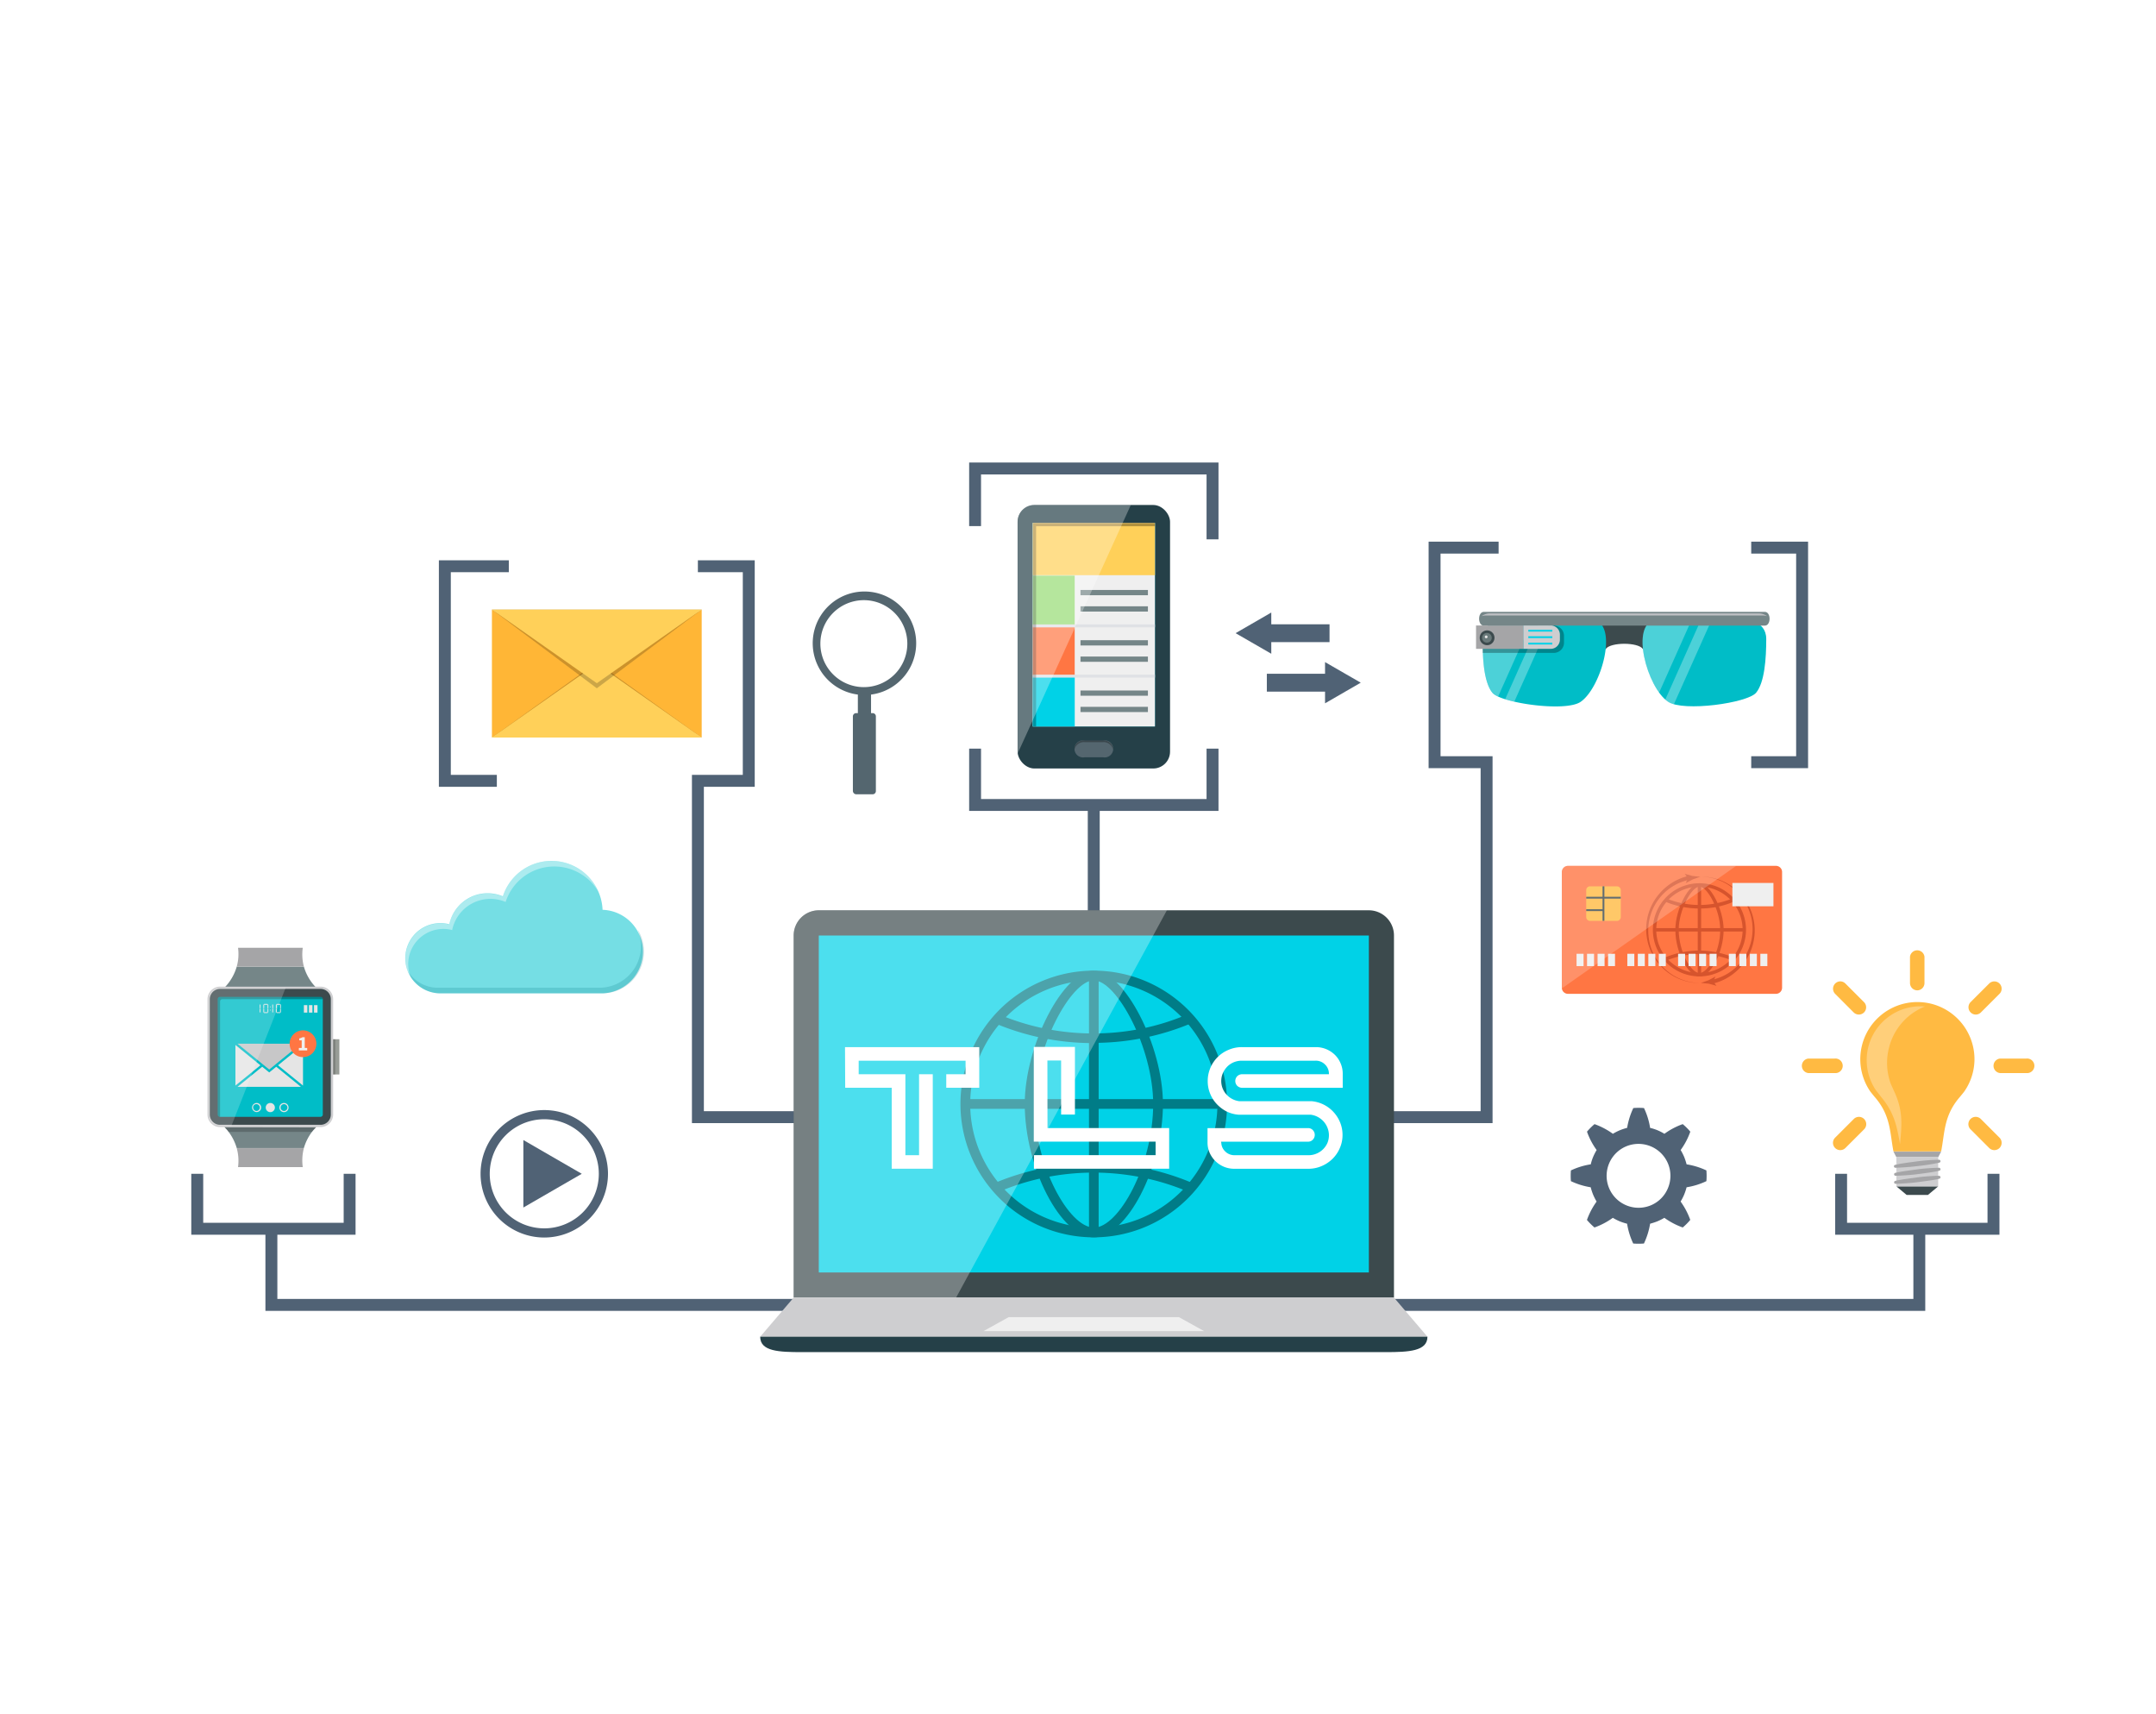<svg xmlns="http://www.w3.org/2000/svg" xmlns:xlink="http://www.w3.org/1999/xlink" viewBox="0 0 446.35 354.78"><defs><style>.cls-1{mask:url(#mask);}.cls-2{mix-blend-mode:multiply;fill:url(#linear-gradient);}.cls-3,.cls-38{fill:none;}.cls-4{clip-path:url(#clip-path);}.cls-5{fill:#54666f;}.cls-6{fill:#506275;}.cls-7{fill:#758688;}.cls-8{fill:#a5a5a7;}.cls-19,.cls-26,.cls-9{opacity:0.2;}.cls-10{fill:#979c96;}.cls-11{fill:#3c4a4d;}.cls-12{fill:#ceced0;}.cls-13{fill:#00bdc7;}.cls-14,.cls-20,.cls-32{opacity:0.3;}.cls-15{fill:#e5e5e5;}.cls-16{fill:#c7c7c8;}.cls-17{fill:#ff7643;}.cls-18{fill:#efefef;}.cls-19,.cls-21,.cls-27,.cls-32{fill:#fff;}.cls-22{fill:#bdbec2;}.cls-23{fill:#69797a;}.cls-24{fill:#00d2e7;}.cls-25{fill:#75dee4;}.cls-26,.cls-33{fill:#007c87;}.cls-27{opacity:0.4;}.cls-28{fill:#254048;}.cls-29{fill:#95db73;}.cls-30{fill:#ffd059;}.cls-31{fill:#dfe1e5;}.cls-34{fill:#ffba42;}.cls-35{fill:#d6542d;}.cls-36{fill:#ffb636;}.cls-37{mask:url(#mask-2);}.cls-38{opacity:0.1;}.cls-39{filter:url(#luminosity-noclip-2);}.cls-40{filter:url(#luminosity-noclip);}</style><filter id="luminosity-noclip" x="-28.68" y="-10475.02" width="446.35" height="32766" filterUnits="userSpaceOnUse" color-interpolation-filters="sRGB"><feFlood flood-color="#fff" result="bg"/><feBlend in="SourceGraphic" in2="bg"/></filter><mask id="mask" x="-28.68" y="-10475.02" width="446.35" height="32766" maskUnits="userSpaceOnUse"><g class="cls-40"/></mask><linearGradient id="linear-gradient" x1="199.43" y1="-86.17" x2="108.34" y2="343.47" gradientUnits="userSpaceOnUse"><stop offset="0" stop-color="#fff"/><stop offset="1"/></linearGradient><clipPath id="clip-path" transform="translate(28.68 62.9)"><rect class="cls-3" width="400" height="260.59"/></clipPath><filter id="luminosity-noclip-2" x="-28.68" y="-62.9" width="446.35" height="354.78" filterUnits="userSpaceOnUse" color-interpolation-filters="sRGB"><feFlood flood-color="#fff" result="bg"/><feBlend in="SourceGraphic" in2="bg"/></filter><mask id="mask-2" x="0" y="0" width="446.35" height="354.78" maskUnits="userSpaceOnUse"><g class="cls-39"><g transform="translate(28.68 62.9)"><g class="cls-1"><polygon id="_13" data-name="13" class="cls-2" points="226.48 291.88 417.68 -62.9 -28.68 -62.9 -28.68 291.88 226.48 291.88"/></g></g></g></mask></defs><g id="Layer_2" data-name="Layer 2"><g id="Layer_1-2" data-name="Layer 1"><g class="cls-4"><path class="cls-5" d="M152.65,100.8V85.38a.67.67,0,0,0-.68-.68h-.32V80.86a10.71,10.71,0,1,0-2.73,0V84.7h-.35a.68.68,0,0,0-.68.68v15.44a.72.72,0,0,0,.68.68H152A.67.67,0,0,0,152.65,100.8ZM141.16,70.32a9,9,0,1,1,9,9A9,9,0,0,1,141.16,70.32Z" transform="translate(28.68 62.9)"/><polygon class="cls-6" points="398.58 271.32 287.69 271.32 287.69 268.85 396.12 268.85 396.12 254.32 398.58 254.32 398.58 271.32"/><polygon class="cls-6" points="413.94 255.56 379.93 255.56 379.93 242.95 382.39 242.95 382.39 253.09 411.47 253.09 411.47 242.95 413.94 242.95 413.94 255.56"/><polygon class="cls-6" points="167.5 271.32 54.95 271.32 54.95 254.32 57.42 254.32 57.42 268.85 167.5 268.85 167.5 271.32"/><polygon class="cls-6" points="73.61 255.56 39.6 255.56 39.6 242.95 42.07 242.95 42.07 253.09 71.15 253.09 71.15 242.95 73.61 242.95 73.61 255.56"/><polygon class="cls-6" points="252.26 167.84 200.64 167.84 200.64 154.95 203.1 154.95 203.1 165.38 249.79 165.38 249.79 154.95 252.26 154.95 252.26 167.84"/><polygon class="cls-6" points="252.26 111.63 249.79 111.63 249.79 98.2 203.1 98.2 203.1 108.89 200.64 108.89 200.64 95.73 252.26 95.73 252.26 111.63"/><polygon class="cls-6" points="165.69 232.46 143.25 232.46 143.25 160.38 153.78 160.38 153.78 118.43 144.48 118.43 144.48 115.97 156.25 115.97 156.25 162.85 145.72 162.85 145.72 229.99 165.69 229.99 165.69 232.46"/><polygon class="cls-6" points="102.86 162.85 90.86 162.85 90.86 115.97 105.34 115.97 105.34 118.43 93.33 118.43 93.33 160.38 102.86 160.38 102.86 162.85"/><polygon class="cls-6" points="374.32 158.99 362.55 158.99 362.55 156.52 371.85 156.52 371.85 114.58 362.55 114.58 362.55 112.11 374.32 112.11 374.32 158.99"/><polygon class="cls-6" points="309 232.46 288.38 232.46 288.38 229.99 306.53 229.99 306.53 158.99 295.76 158.99 295.76 112.11 310.25 112.11 310.25 114.58 298.23 114.58 298.23 156.52 309 156.52 309 232.46"/><rect class="cls-6" x="225.2" y="166.95" width="2.47" height="21.86"/><path class="cls-6" d="M320.49,182.84a14.94,14.94,0,0,0,4.1-1.27,13.71,13.71,0,0,0,0-2.22,15.13,15.13,0,0,0-4.1-1.26,12.45,12.45,0,0,0-.5-1.53,11.32,11.32,0,0,0-.73-1.43,14.94,14.94,0,0,0,2-3.8,12.18,12.18,0,0,0-1.57-1.56,14.72,14.72,0,0,0-3.79,2,10.14,10.14,0,0,0-1.43-.73,9.39,9.39,0,0,0-1.53-.49,14.9,14.9,0,0,0-1.27-4.11,13.59,13.59,0,0,0-2.21,0,15.55,15.55,0,0,0-1.28,4.1,11.75,11.75,0,0,0-1.52.5,11.32,11.32,0,0,0-1.43.73,15.1,15.1,0,0,0-3.8-2,12.77,12.77,0,0,0-1.56,1.56,14.79,14.79,0,0,0,2,3.8,11.32,11.32,0,0,0-.73,1.43,9.75,9.75,0,0,0-.49,1.53,14.88,14.88,0,0,0-4.11,1.26,13.71,13.71,0,0,0,0,2.22,15.16,15.16,0,0,0,4.1,1.27,11.88,11.88,0,0,0,.5,1.53,12.75,12.75,0,0,0,.72,1.43,15.23,15.23,0,0,0-2,3.8,13.52,13.52,0,0,0,1.56,1.56,15.1,15.1,0,0,0,3.8-2,11.32,11.32,0,0,0,1.43.73,11.7,11.7,0,0,0,1.52.49,15.29,15.29,0,0,0,1.27,4.1,13.71,13.71,0,0,0,2.22,0,15.55,15.55,0,0,0,1.28-4.1,14.21,14.21,0,0,0,1.52-.5,12.75,12.75,0,0,0,1.43-.72,15.23,15.23,0,0,0,3.8,2,12.18,12.18,0,0,0,1.56-1.57,15.28,15.28,0,0,0-2-3.8,10.57,10.57,0,0,0,.73-1.42A11.84,11.84,0,0,0,320.49,182.84Zm-7.39,3.73A6.61,6.61,0,1,1,308,174.36a6.62,6.62,0,0,1,8.64,3.57,6.62,6.62,0,0,1,0,5.06A6.55,6.55,0,0,1,313.1,186.57Z" transform="translate(28.68 62.9)"/><polygon class="cls-6" points="281.71 141.3 274.32 137.04 274.32 139.45 262.27 139.45 262.27 143.15 274.32 143.15 274.32 145.57 281.71 141.3"/><polygon class="cls-6" points="255.8 131.05 263.19 126.78 263.19 129.21 275.25 129.21 275.25 132.9 263.19 132.9 263.19 135.31 255.8 131.05"/><polygon class="cls-6" points="120.44 242.95 108.35 249.93 108.35 235.96 120.44 242.95"/><path class="cls-6" d="M84,193.24a13.19,13.19,0,1,1,13.19-13.19A13.21,13.21,0,0,1,84,193.24Zm0-24.48a11.29,11.29,0,1,0,11.29,11.29A11.3,11.3,0,0,0,84,168.76Z" transform="translate(28.68 62.9)"/><path class="cls-7" d="M36.8,141.54a10.21,10.21,0,0,1-2.57-4.37H20.33a10.28,10.28,0,0,1-2.56,4.37Z" transform="translate(28.68 62.9)"/><path class="cls-8" d="M34,133.27H20.6a9.7,9.7,0,0,1-.27,3.9h13.9A9.91,9.91,0,0,1,34,133.27Z" transform="translate(28.68 62.9)"/><path class="cls-7" d="M36.8,170.38a9.62,9.62,0,0,0-.9,1,10.47,10.47,0,0,0-1.67,3.34H20.33a10.47,10.47,0,0,0-1.67-3.34c-.13-.18-.27-.35-.42-.52s-.31-.34-.48-.51Z" transform="translate(28.68 62.9)"/><path class="cls-8" d="M34,178.66H20.6a9.75,9.75,0,0,0-.27-3.91h13.9A10,10,0,0,0,34,178.66Z" transform="translate(28.68 62.9)"/><path class="cls-9" d="M36.8,170.38a9.62,9.62,0,0,0-.9,1H18.65c-.13-.18-.26-.35-.41-.52s-.31-.34-.48-.51Z" transform="translate(28.68 62.9)"/><rect class="cls-10" x="68.72" y="215.1" width="1.54" height="7.29"/><rect class="cls-9" x="68.74" y="215.1" width="0.66" height="7.29"/><rect class="cls-11" x="43.19" y="204.44" width="25.53" height="28.6" rx="2.36"/><path class="cls-12" d="M37.68,141.31H16.88a2.61,2.61,0,0,0-2.6,2.6v23.87a2.6,2.6,0,0,0,2.6,2.6h20.8a2.6,2.6,0,0,0,2.61-2.6V143.91A2.61,2.61,0,0,0,37.68,141.31Zm2.13,26.47a2.13,2.13,0,0,1-2.13,2.13H16.88a2.13,2.13,0,0,1-2.13-2.13V143.91a2.14,2.14,0,0,1,2.13-2.13h20.8a2.13,2.13,0,0,1,2.13,2.13Z" transform="translate(28.68 62.9)"/><path class="cls-13" d="M16.88,168.26a.48.48,0,0,1-.47-.48V143.91a.47.47,0,0,1,.47-.47h20.8a.47.47,0,0,1,.47.47v23.87a.48.48,0,0,1-.47.48Z" transform="translate(28.68 62.9)"/><path class="cls-14" d="M17.35,143.91h20.8a.47.47,0,0,0-.47-.47H16.88a.47.47,0,0,0-.47.47v23.87a.48.48,0,0,0,.47.48V144.38A.47.47,0,0,1,17.35,143.91Z" transform="translate(28.68 62.9)"/><rect class="cls-15" x="62.91" y="208.04" width="0.72" height="1.55"/><rect class="cls-15" x="63.96" y="208.04" width="0.72" height="1.55"/><rect class="cls-15" x="65.01" y="208.04" width="0.72" height="1.55"/><polygon class="cls-15" points="48.74 216.28 48.74 224.69 53.91 220.49 48.74 216.28"/><polygon class="cls-15" points="57.56 220.49 62.73 224.69 62.73 216.28 57.56 220.49"/><polygon class="cls-15" points="55.74 221.97 54.28 220.79 49.17 224.95 62.3 224.95 57.19 220.79 55.74 221.97"/><polygon class="cls-16" points="54.47 220.34 54.66 220.49 55.74 221.37 56.82 220.49 57 220.34 57.19 220.18 62.3 216.02 49.17 216.02 54.28 220.18 54.47 220.34"/><path class="cls-17" d="M36.82,153.12a2.77,2.77,0,1,1-2.77-2.76A2.77,2.77,0,0,1,36.82,153.12Z" transform="translate(28.68 62.9)"/><path class="cls-18" d="M34.41,154v-2.22h-.47a1.88,1.88,0,0,1-.67.25v.4h.51V154h-.59v.51h1.73V154Z" transform="translate(28.68 62.9)"/><polygon class="cls-15" points="53.85 207.87 53.76 207.96 53.76 208.64 53.85 208.73 53.93 208.64 53.93 207.96 53.85 207.87"/><polygon class="cls-15" points="53.85 208.73 53.76 208.82 53.76 209.5 53.85 209.59 53.93 209.5 53.93 208.82 53.85 208.73"/><polygon class="cls-15" points="54.6 207.87 54.52 207.96 54.52 208.64 54.6 208.73 54.69 208.64 54.69 207.96 54.6 207.87"/><polygon class="cls-15" points="55.46 207.87 55.38 207.96 55.38 208.64 55.46 208.73 55.55 208.64 55.55 207.96 55.46 207.87"/><polygon class="cls-15" points="54.6 208.73 54.52 208.82 54.52 209.5 54.6 209.59 54.69 209.5 54.69 208.82 54.6 208.73"/><polygon class="cls-15" points="55.46 208.73 55.38 208.82 55.38 209.5 55.46 209.59 55.55 209.5 55.55 208.82 55.46 208.73"/><polygon class="cls-15" points="54.6 207.87 54.69 207.96 55.38 207.96 55.46 207.87 55.38 207.78 54.69 207.78 54.6 207.87"/><polygon class="cls-15" points="54.6 209.59 54.69 209.68 55.38 209.68 55.46 209.59 55.38 209.5 54.69 209.5 54.6 209.59"/><polygon class="cls-15" points="56.45 207.87 56.37 207.96 56.37 208.64 56.45 208.73 56.54 208.64 56.54 207.96 56.45 207.87"/><polygon class="cls-15" points="56.45 208.73 56.37 208.82 56.37 209.5 56.45 209.59 56.54 209.5 56.54 208.82 56.45 208.73"/><polygon class="cls-15" points="57.21 207.87 57.12 207.96 57.12 208.64 57.21 208.73 57.3 208.64 57.3 207.96 57.21 207.87"/><polygon class="cls-15" points="58.07 207.87 57.98 207.96 57.98 208.64 58.07 208.73 58.16 208.64 58.16 207.96 58.07 207.87"/><polygon class="cls-15" points="57.21 208.73 57.12 208.82 57.12 209.5 57.21 209.59 57.3 209.5 57.3 208.82 57.21 208.73"/><polygon class="cls-15" points="58.07 208.73 57.98 208.82 57.98 209.5 58.07 209.59 58.16 209.5 58.16 208.82 58.07 208.73"/><polygon class="cls-15" points="57.21 207.87 57.3 207.96 57.98 207.96 58.07 207.87 57.98 207.78 57.3 207.78 57.21 207.87"/><polygon class="cls-15" points="57.21 209.59 57.3 209.68 57.98 209.68 58.07 209.59 57.98 209.5 57.3 209.5 57.21 209.59"/><rect class="cls-15" x="55.88" y="208.32" width="0.15" height="0.15"/><rect class="cls-15" x="55.88" y="208.99" width="0.15" height="0.15"/><path class="cls-15" d="M27.28,165.39a.95.95,0,1,0,.95,1A.95.95,0,0,0,27.28,165.39Z" transform="translate(28.68 62.9)"/><path class="cls-15" d="M24.44,165.39a1,1,0,0,0-.89.64,1.06,1.06,0,0,0-.05.31,1,1,0,0,0,.94.94,1,1,0,0,0,.88-.57,1.21,1.21,0,0,0,.07-.37A.94.94,0,0,0,24.44,165.39Zm0,1.66a.71.71,0,0,1-.71-.71.45.45,0,0,1,0-.2.69.69,0,0,1,.67-.51.71.71,0,0,1,.71.71.6.6,0,0,1-.07.3A.69.69,0,0,1,24.44,167.05Z" transform="translate(28.68 62.9)"/><path class="cls-15" d="M30.12,165.39a.95.95,0,1,0,.94,1A.95.95,0,0,0,30.12,165.39Zm0,1.66a.71.71,0,1,1,0-1.42.71.71,0,0,1,0,1.42Z" transform="translate(28.68 62.9)"/><path class="cls-19" d="M16.88,141.54a2.37,2.37,0,0,0-2.37,2.37v23.87a2.37,2.37,0,0,0,2.37,2.37h2.34l11.24-28.61Z" transform="translate(28.68 62.9)"/><path class="cls-11" d="M300.29,64.2l2.53,7.91.95-.72c1.05-1.39,6.59-1.39,7.65,0l.95.72,2.53-7.91Z" transform="translate(28.68 62.9)"/><path class="cls-13" d="M314.12,65.35c4.51-.68,18.23,0,18.23,0s4.63,0,4.63,4-.33,9-2.1,11.13-15.05,4-18.22,1.87C312.31,79.44,308.67,66.17,314.12,65.35Z" transform="translate(28.68 62.9)"/><g class="cls-20"><path class="cls-21" d="M314.12,65.35c-4.64.69-2.69,10.42.68,15.11l6.88-15.41A60,60,0,0,0,314.12,65.35Z" transform="translate(28.68 62.9)"/><path class="cls-21" d="M323.6,65.07l-7.53,16.85a5,5,0,0,0,.59.46,4,4,0,0,0,1.19.51l7.95-17.77Z" transform="translate(28.68 62.9)"/></g><path class="cls-13" d="M298.53,82.38c-3.17,2.14-16.45.22-18.22-1.87-1.37-1.63-1.88-5-2-8.31,0-1-.06-1.92-.06-2.82a3.6,3.6,0,0,1,1.18-2.82,5.86,5.86,0,0,1,3.45-1.21s13.72-.67,18.22,0C306.52,66.17,302.87,79.44,298.53,82.38Z" transform="translate(28.68 62.9)"/><g class="cls-20"><path class="cls-21" d="M282.84,65.35s-4.63,0-4.63,4,.32,9,2.1,11.13a3.41,3.41,0,0,0,1.17.77l7.22-16.15C285.41,65.22,282.84,65.35,282.84,65.35Z" transform="translate(28.68 62.9)"/><path class="cls-21" d="M290.41,65.09l-7.48,16.74c.57.18,1.21.35,1.89.5l7.72-17.27Z" transform="translate(28.68 62.9)"/></g><path class="cls-7" d="M336.68,66.59H278.51c-1.3,0-1.3-2.85,0-2.85h58.17C338,63.74,338,66.59,336.68,66.59Z" transform="translate(28.68 62.9)"/><path class="cls-22" d="M279.05,64.49h57.08a3.83,3.83,0,0,1,1,.13,2.91,2.91,0,0,0-1.83-.57h-55.4a2.94,2.94,0,0,0-1.83.57A4,4,0,0,1,279.05,64.49Z" transform="translate(28.68 62.9)"/><path class="cls-14" d="M295.11,68.79V70a2.12,2.12,0,0,1-2,2.23H278.27c0-1-.06-1.92-.06-2.82a3.6,3.6,0,0,1,1.18-2.82h13.72A2.12,2.12,0,0,1,295.11,68.79Z" transform="translate(28.68 62.9)"/><rect class="cls-8" x="305.58" y="129.46" width="9.8" height="4.84"/><path class="cls-12" d="M292.36,66.56H286.7V71.4h5.66a1.91,1.91,0,0,0,1.9-1.91v-1A1.9,1.9,0,0,0,292.36,66.56Z" transform="translate(28.68 62.9)"/><path class="cls-11" d="M280.72,69.11a1.53,1.53,0,1,1-1.53-1.53A1.52,1.52,0,0,1,280.72,69.11Z" transform="translate(28.68 62.9)"/><path class="cls-23" d="M280.15,69.11a1,1,0,1,1-1-1A1,1,0,0,1,280.15,69.11Z" transform="translate(28.68 62.9)"/><path class="cls-15" d="M279.29,68.91a.29.29,0,1,1-.29-.28A.29.29,0,0,1,279.29,68.91Z" transform="translate(28.68 62.9)"/><rect class="cls-24" x="316.4" y="130.35" width="4.97" height="0.38"/><rect class="cls-24" x="316.4" y="131.69" width="4.97" height="0.38"/><rect class="cls-24" x="316.4" y="133.02" width="4.97" height="0.38"/><path class="cls-25" d="M96.07,125.42a10.58,10.58,0,0,0-20.64-2.8,8.17,8.17,0,0,0-3.18-.64,8.09,8.09,0,0,0-7.91,6.42,7.18,7.18,0,0,0-1.81-.24,7.27,7.27,0,0,0-.08,14.54H96a8.65,8.65,0,0,0,.12-17.29Z" transform="translate(28.68 62.9)"/><path class="cls-26" d="M103.39,129.66a8.64,8.64,0,0,1-8,11.88H61.86a7.27,7.27,0,0,1-6.11-3.47,7.27,7.27,0,0,0,6.7,4.63H96a8.64,8.64,0,0,0,7.44-13.05Z" transform="translate(28.68 62.9)"/><path class="cls-27" d="M55.83,136.6a7.28,7.28,0,0,1,9.1-7A8.08,8.08,0,0,1,76,123.79a10.58,10.58,0,0,1,19.2-2.12,10.57,10.57,0,0,0-19.78,1,8.17,8.17,0,0,0-3.18-.64,8.09,8.09,0,0,0-7.91,6.42,7.18,7.18,0,0,0-1.81-.24,7.28,7.28,0,0,0-7.28,7.27,7.18,7.18,0,0,0,1.09,3.81A7.21,7.21,0,0,1,55.83,136.6Z" transform="translate(28.68 62.9)"/><rect class="cls-28" x="210.67" y="104.52" width="31.56" height="54.54" rx="3.48"/><rect class="cls-24" x="213.8" y="108.23" width="25.3" height="42.13"/><rect class="cls-18" x="213.8" y="108.23" width="25.3" height="42.13"/><rect class="cls-7" x="223.69" y="122.11" width="13.96" height="1.09"/><rect class="cls-7" x="223.69" y="125.49" width="13.96" height="1.09"/><rect class="cls-7" x="223.69" y="132.51" width="13.96" height="1.09"/><rect class="cls-7" x="223.69" y="135.89" width="13.96" height="1.09"/><rect class="cls-7" x="223.69" y="142.92" width="13.96" height="1.08"/><rect class="cls-7" x="223.69" y="146.3" width="13.96" height="1.08"/><rect class="cls-29" x="213.8" y="119.14" width="8.69" height="10.41"/><rect class="cls-17" x="213.8" y="129.54" width="8.69" height="10.4"/><rect class="cls-24" x="213.8" y="139.95" width="8.7" height="10.41"/><rect class="cls-30" x="213.8" y="108.23" width="25.3" height="10.82"/><rect class="cls-31" x="213.8" y="129.24" width="25.3" height="0.61"/><rect class="cls-31" x="213.8" y="139.64" width="25.3" height="0.61"/><polygon class="cls-14" points="214.5 108.92 214.5 150.36 213.8 150.36 213.8 108.23 239.1 108.23 239.1 108.92 214.5 108.92"/><path class="cls-5" d="M199.69,93.84h-3.83a1.77,1.77,0,1,1,0-3.48h3.83a1.77,1.77,0,1,1,0,3.48Z" transform="translate(28.68 62.9)"/><g class="cls-20"><path d="M195.86,90.71h3.83a2,2,0,0,1,2.07,1.56c0-.06,0-.11,0-.18a1.94,1.94,0,0,0-2.09-1.73h-3.83a1.94,1.94,0,0,0-2.09,1.73,1,1,0,0,0,0,.18A2,2,0,0,1,195.86,90.71Z" transform="translate(28.68 62.9)"/></g><path class="cls-32" d="M185.47,41.62A3.48,3.48,0,0,0,182,45.1V92.68c0,.13,0,.25,0,.38l23.43-51.44Z" transform="translate(28.68 62.9)"/><path class="cls-11" d="M259.91,130.75v74.92H135.63V130.75a5.22,5.22,0,0,1,5.2-5.24H254.71A5.21,5.21,0,0,1,259.91,130.75Z" transform="translate(28.68 62.9)"/><rect class="cls-24" x="169.51" y="193.63" width="113.88" height="69.74"/><polygon class="cls-12" points="295.52 276.67 157.38 276.67 164.31 268.57 288.59 268.57 295.52 276.67"/><polygon class="cls-18" points="244.08 272.62 226.45 272.62 208.82 272.62 203.61 275.51 226.45 275.51 249.28 275.51 244.08 272.62"/><path class="cls-28" d="M266.84,213.77c0,3-3.87,3.19-8.67,3.19H137.37c-4.8,0-8.67-.15-8.67-3.19Z" transform="translate(28.68 62.9)"/><path class="cls-33" d="M197.78,193.2a27.6,27.6,0,1,1,27.58-27.6A27.63,27.63,0,0,1,197.78,193.2Zm0-53.19a25.59,25.59,0,1,0,25.58,25.59A25.62,25.62,0,0,0,197.78,140Z" transform="translate(28.68 62.9)"/><path class="cls-33" d="M197.78,153a52.73,52.73,0,0,1-10.35-1,51.64,51.64,0,0,1-10-3.05l.78-1.86A50.14,50.14,0,0,0,197.72,151a50.92,50.92,0,0,0,10-1,49,49,0,0,0,9.55-3l.18-.07h.22v1l.38.92a52.1,52.1,0,0,1-20.27,4.1Z" transform="translate(28.68 62.9)"/><path class="cls-33" d="M217.68,183.82h-.21l-.19-.07a49.72,49.72,0,0,0-9.56-2.95,50.44,50.44,0,0,0-29.46,2.91l-.77-1.85a50.72,50.72,0,0,1,10-3,51.82,51.82,0,0,1,10.29-1,53.19,53.19,0,0,1,10.38,1,51.71,51.71,0,0,1,9.95,3.07l-.39.92Z" transform="translate(28.68 62.9)"/><path class="cls-33" d="M197.78,193.2c-6.83,0-14.31-14.44-14.31-27.6,0-12.12,8-27.6,14.31-27.6v2c-4.74,0-12.3,14-12.3,25.59,0,12.69,7.16,25.59,12.3,25.59Z" transform="translate(28.68 62.9)"/><path class="cls-33" d="M197.78,193.2v-2c5.13,0,12.28-12.9,12.28-25.59,0-11.62-7.55-25.59-12.28-25.59v-2c6.27,0,14.3,15.48,14.3,27.6C212.08,178.76,204.59,193.2,197.78,193.2Z" transform="translate(28.68 62.9)"/><rect class="cls-33" x="225.45" y="201.91" width="2" height="53.18"/><rect class="cls-33" x="199.85" y="227.49" width="53.19" height="2.01"/><path class="cls-32" d="M212.9,125.51l-43.64,80.16H135.63V130.75a5.22,5.22,0,0,1,5.2-5.24Z" transform="translate(28.68 62.9)"/><path class="cls-34" d="M380.09,156.33a11.84,11.84,0,0,0-9.55-11.61,12.35,12.35,0,0,0-2.29-.22A11.83,11.83,0,0,0,358.51,163s.78,1,1.1,1.35c3.19,3.81,2.95,7.23,3.71,11.07h9.87c.76-3.84.52-7.26,3.7-11.07.33-.37,1.1-1.34,1.1-1.35a11.77,11.77,0,0,0,2.09-6.2C380.09,156.67,380.09,156.5,380.09,156.33Z" transform="translate(28.68 62.9)"/><path class="cls-32" d="M363.47,163c-.21-.46-.74-1.64-.73-1.63a12.59,12.59,0,0,1-.38-7.27,12.4,12.4,0,0,1,7.46-8.67,9.08,9.08,0,0,0-.91-.05,11.14,11.14,0,0,0-9.17,17.46s.74.92,1,1.27c2.85,3.41,3.3,6.3,3.94,9.8C365,170.2,365.42,167.15,363.47,163Z" transform="translate(28.68 62.9)"/><polygon class="cls-11" points="399.14 247.32 394.72 247.32 392.6 245.55 401.26 245.55 399.14 247.32"/><polygon class="cls-8" points="401.26 239.51 392.6 239.51 392 238.36 401.87 238.36 401.26 239.51"/><rect class="cls-12" x="392.6" y="239.51" width="8.66" height="6.04"/><path class="cls-8" d="M363.68,178.2c1.29-.32,3.2-.54,4.51-.72a43.31,43.31,0,0,1,4.56-.34.31.31,0,0,1,.31.3.32.32,0,0,1-.23.3,43.14,43.14,0,0,1-4.51.71c-1.31.17-3.23.31-4.56.35a.3.3,0,0,1-.08-.6Z" transform="translate(28.68 62.9)"/><path class="cls-8" d="M363.68,179.86c1.29-.32,3.2-.53,4.51-.72s3.23-.32,4.56-.34a.32.32,0,0,1,.31.3.31.31,0,0,1-.23.3c-1.29.33-3.2.54-4.51.72s-3.23.3-4.56.34a.3.3,0,0,1-.31-.3A.32.32,0,0,1,363.68,179.86Z" transform="translate(28.68 62.9)"/><path class="cls-8" d="M363.68,181.52c1.29-.32,3.2-.53,4.51-.72s3.23-.32,4.56-.34a.32.32,0,0,1,.31.3.3.3,0,0,1-.23.3c-1.29.33-3.2.54-4.51.72s-3.23.3-4.56.34a.3.3,0,0,1-.31-.3A.31.31,0,0,1,363.68,181.52Z" transform="translate(28.68 62.9)"/><path class="cls-34" d="M368.25,142.08a1.52,1.52,0,0,1-1.51-1.52v-5.43a1.51,1.51,0,0,1,3,0v5.43A1.51,1.51,0,0,1,368.25,142.08Z" transform="translate(28.68 62.9)"/><path class="cls-34" d="M356.14,147.09a1.53,1.53,0,0,1-1.06-.44l-3.84-3.85a1.52,1.52,0,0,1,1.06-2.58,1.51,1.51,0,0,1,1.07.45l3.85,3.85a1.5,1.5,0,0,1,.44,1.06,1.5,1.5,0,0,1-1.52,1.51Z" transform="translate(28.68 62.9)"/><path class="cls-34" d="M345.69,159.2a1.51,1.51,0,0,1,0-3h5.44a1.51,1.51,0,1,1,0,3Z" transform="translate(28.68 62.9)"/><path class="cls-34" d="M352.3,175.15a1.51,1.51,0,0,1-1.06-2.58l3.84-3.84a1.51,1.51,0,1,1,2.14,2.13l-3.85,3.85A1.54,1.54,0,0,1,352.3,175.15Z" transform="translate(28.68 62.9)"/><path class="cls-34" d="M384.21,175.15a1.5,1.5,0,0,1-1.07-.44l-3.85-3.85a1.51,1.51,0,1,1,2.14-2.13l3.84,3.84a1.48,1.48,0,0,1,.44,1.07,1.5,1.5,0,0,1-1.5,1.51Z" transform="translate(28.68 62.9)"/><path class="cls-34" d="M385.37,159.2a1.51,1.51,0,0,1,0-3h5.44a1.51,1.51,0,1,1,0,3Z" transform="translate(28.68 62.9)"/><path class="cls-34" d="M385.71,141.73a1.5,1.5,0,0,0-1.51-1.5,1.5,1.5,0,0,0-1.07.44l-3.84,3.84a1.51,1.51,0,0,0,0,2.13,1.49,1.49,0,0,0,1.07.45,1.51,1.51,0,0,0,1.07-.45l3.84-3.84A1.46,1.46,0,0,0,385.71,141.73Z" transform="translate(28.68 62.9)"/><path class="cls-17" d="M324.61,179.21h43.06a1.27,1.27,0,0,1,1.27,1.27v23.95a1.27,1.27,0,0,1-1.27,1.27H324.61a1.27,1.27,0,0,1-1.27-1.27V180.48A1.28,1.28,0,0,1,324.61,179.21Z"/><path class="cls-35" d="M323.16,139.19a9.64,9.64,0,1,1,9.63-9.64A9.65,9.65,0,0,1,323.16,139.19Zm0-18.58a8.94,8.94,0,1,0,8.93,8.94A8.95,8.95,0,0,0,323.16,120.61Z" transform="translate(28.68 62.9)"/><path class="cls-35" d="M323.16,125.14a18.75,18.75,0,0,1-3.62-.35,18.11,18.11,0,0,1-3.47-1.07l.27-.65a17.68,17.68,0,0,0,3.34,1,18.12,18.12,0,0,0,3.46.34,17.58,17.58,0,0,0,3.49-.35,17.15,17.15,0,0,0,3.33-1l.07,0h.07v.36l.14.31a18.13,18.13,0,0,1-3.47,1.08A19,19,0,0,1,323.16,125.14Z" transform="translate(28.68 62.9)"/><path class="cls-35" d="M330.1,135.91H330l-.06,0a19,19,0,0,0-3.34-1,18.22,18.22,0,0,0-3.47-.34,17.48,17.48,0,0,0-3.48.34,17.88,17.88,0,0,0-3.34,1l-.27-.64a18.2,18.2,0,0,1,3.48-1.07,18.68,18.68,0,0,1,3.59-.36,18.94,18.94,0,0,1,3.63.37,17.89,17.89,0,0,1,3.47,1.07l-.14.32Z" transform="translate(28.68 62.9)"/><path class="cls-35" d="M323.16,139.19c-2.38,0-5-5.05-5-9.64,0-4.24,2.81-9.64,5-9.64v.7c-1.66,0-4.3,4.88-4.3,8.94,0,4.43,2.5,8.94,4.3,8.94Z" transform="translate(28.68 62.9)"/><path class="cls-35" d="M323.16,139.19v-.7c1.79,0,4.29-4.51,4.29-8.94,0-4.06-2.64-8.94-4.29-8.94v-.7c2.19,0,5,5.4,5,9.64C328.15,134.14,325.53,139.19,323.16,139.19Z" transform="translate(28.68 62.9)"/><rect class="cls-35" x="351.48" y="183.16" width="0.7" height="18.57"/><rect class="cls-35" x="342.55" y="192.1" width="18.57" height="0.7"/><path class="cls-35" d="M323.36,118.54a11,11,0,0,1,7.47,2.78,11.07,11.07,0,0,1,2.51,3.22,10.94,10.94,0,0,1,1.19,3.93,11.26,11.26,0,0,1-2.09,7.84,11.38,11.38,0,0,1-3,2.86,11.12,11.12,0,0,1-3.87,1.59l-.15-.8a10.69,10.69,0,0,0,3.64-1.39,10.79,10.79,0,0,0,4-13.89,10.91,10.91,0,0,0-9.71-6.14Z" transform="translate(28.68 62.9)"/><path class="cls-35" d="M326,140.27l.68.87,0,0-1.6-.44-1.64-.16,1.56-.54,1.46-.78h0Z" transform="translate(28.68 62.9)"/><path class="cls-35" d="M323.36,140.57a11.08,11.08,0,0,1-7.47-2.78,11.38,11.38,0,0,1-2.51-3.22,10.85,10.85,0,0,1-1.18-3.93,11.19,11.19,0,0,1,2.08-7.85,11.58,11.58,0,0,1,3-2.86,11.39,11.39,0,0,1,3.86-1.59l.16.81a10.51,10.51,0,0,0-3.64,1.38,10.74,10.74,0,0,0-2.91,2.63,10.76,10.76,0,0,0-2.16,7.44,10.71,10.71,0,0,0,1,3.83,11,11,0,0,0,2.38,3.2,10.81,10.81,0,0,0,3.38,2.15A11.12,11.12,0,0,0,323.36,140.57Z" transform="translate(28.68 62.9)"/><path class="cls-35" d="M320.78,118.84l-.68-.87,0,0,1.6.43,1.63.17-1.55.54-1.46.77h0Z" transform="translate(28.68 62.9)"/><rect class="cls-18" x="326.39" y="197.41" width="1.45" height="2.55"/><rect class="cls-18" x="328.56" y="197.41" width="1.45" height="2.55"/><rect class="cls-18" x="330.74" y="197.41" width="1.45" height="2.55"/><rect class="cls-18" x="332.91" y="197.41" width="1.44" height="2.55"/><rect class="cls-18" x="336.9" y="197.41" width="1.45" height="2.55"/><rect class="cls-18" x="339.07" y="197.41" width="1.45" height="2.55"/><rect class="cls-18" x="341.25" y="197.41" width="1.45" height="2.55"/><rect class="cls-18" x="343.42" y="197.41" width="1.45" height="2.55"/><rect class="cls-18" x="347.41" y="197.41" width="1.45" height="2.55"/><rect class="cls-18" x="349.58" y="197.41" width="1.45" height="2.55"/><rect class="cls-18" x="351.76" y="197.41" width="1.45" height="2.55"/><rect class="cls-18" x="353.93" y="197.41" width="1.45" height="2.55"/><rect class="cls-18" x="357.92" y="197.41" width="1.44" height="2.55"/><rect class="cls-18" x="360.09" y="197.41" width="1.45" height="2.55"/><rect class="cls-18" x="362.27" y="197.41" width="1.45" height="2.55"/><rect class="cls-18" x="364.44" y="197.41" width="1.45" height="2.55"/><path class="cls-34" d="M306.07,127.7H300.5a.79.79,0,0,1-.79-.79v-5.57a.79.79,0,0,1,.79-.79h5.57a.79.79,0,0,1,.79.79v5.57A.79.79,0,0,1,306.07,127.7Z" transform="translate(28.68 62.9)"/><rect class="cls-11" x="331.77" y="183.44" width="0.38" height="7.16"/><rect class="cls-11" x="328.39" y="185.61" width="7.15" height="0.38"/><rect class="cls-11" x="328.39" y="188.19" width="3.58" height="0.38"/><rect class="cls-18" x="358.65" y="182.75" width="8.5" height="4.83"/><path class="cls-19" d="M330.76,116.31l-36.09,25.36a.76.76,0,0,1,0-.15V117.58a1.25,1.25,0,0,1,1.27-1.27Z" transform="translate(28.68 62.9)"/><polygon class="cls-36" points="101.84 152.65 123.56 139.41 101.84 126.16 101.84 152.65"/><polygon class="cls-36" points="145.27 152.65 123.56 139.41 145.27 126.16 145.27 152.65"/><polygon class="cls-9" points="101.84 152.65 123.56 137.1 145.27 152.65 101.84 152.65"/><polygon class="cls-30" points="101.84 152.65 123.56 137.4 145.27 152.65 101.84 152.65"/><polygon class="cls-9" points="101.84 126.16 123.56 142.46 145.27 126.16 101.84 126.16"/><polygon class="cls-30" points="101.84 126.16 123.56 141.41 145.27 126.16 101.84 126.16"/><g class="cls-37"><rect id="_11" data-name="11" class="cls-38" width="446.35" height="354.78"/></g><path class="cls-21" d="M146.26,153.84h27.79v8.4h-6.83v-2.8h4v-2.8H149.09v2.8h9.67l0,16.76h2.83V159.44h2.84V179h-8.5V162.24h-9.63Z" transform="translate(28.68 62.9)"/><path class="cls-21" d="M188.18,170.58h25.19V179h-28v-2.81h25.19v-2.8H185.34v-19.6h8.52v14H191V156.6h-2.84Z" transform="translate(28.68 62.9)"/><path class="cls-21" d="M242.67,167.82H232.44l-2.54,0-1.35,0h-.8a6.81,6.81,0,0,1-2.55-.7,7.53,7.53,0,0,1-2-1.53,6.89,6.89,0,0,1-1.36-2.16,6.78,6.78,0,0,1-.49-2.59,6.87,6.87,0,0,1,.56-2.73,6.94,6.94,0,0,1,3.76-3.72,7,7,0,0,1,2.78-.56h15.31a5.61,5.61,0,0,1,2.15.43,5.69,5.69,0,0,1,1.77,1.17,5.46,5.46,0,0,1,1.18,1.75,5.37,5.37,0,0,1,.44,2.15v2.92H228.44a1.51,1.51,0,0,1-1-.43,1.44,1.44,0,0,1,0-1.95,1.47,1.47,0,0,1,1-.43h18v-.07a2.6,2.6,0,0,0-.8-1.94,2.67,2.67,0,0,0-2-.79H228.4a4.37,4.37,0,0,0-1.65.32,4.2,4.2,0,0,0-1.35.9,4.58,4.58,0,0,0-.91,1.35,4.14,4.14,0,0,0,.73,4.42,4.33,4.33,0,0,0,2.64,1.39h12.83c.61,0,1.07,0,1.37,0h.75a6.86,6.86,0,0,1,2.53.7,7,7,0,0,1,2.06,1.55,7.2,7.2,0,0,1,1.37,2.17,6.78,6.78,0,0,1,.49,2.56,6.67,6.67,0,0,1-.57,2.75,7,7,0,0,1-1.51,2.21,7.25,7.25,0,0,1-2.24,1.49,6.9,6.9,0,0,1-2.75.56H226.85a5.56,5.56,0,0,1-2.17-.43,5.58,5.58,0,0,1-2.94-2.9,5.25,5.25,0,0,1-.43-2.14v-2.95h20.85a1.31,1.31,0,0,1,1,.47,1.42,1.42,0,0,1,0,1.87,1.28,1.28,0,0,1-1,.47h-18v.07a2.58,2.58,0,0,0,.8,1.94,2.67,2.67,0,0,0,2,.79h15.25a4.1,4.1,0,0,0,1.64-.32,4.25,4.25,0,0,0,2.28-2.21,4.18,4.18,0,0,0,0-3.18,4.32,4.32,0,0,0-.8-1.28,4.42,4.42,0,0,0-1.18-.92A4.27,4.27,0,0,0,242.67,167.82Z" transform="translate(28.68 62.9)"/></g></g></g></svg>